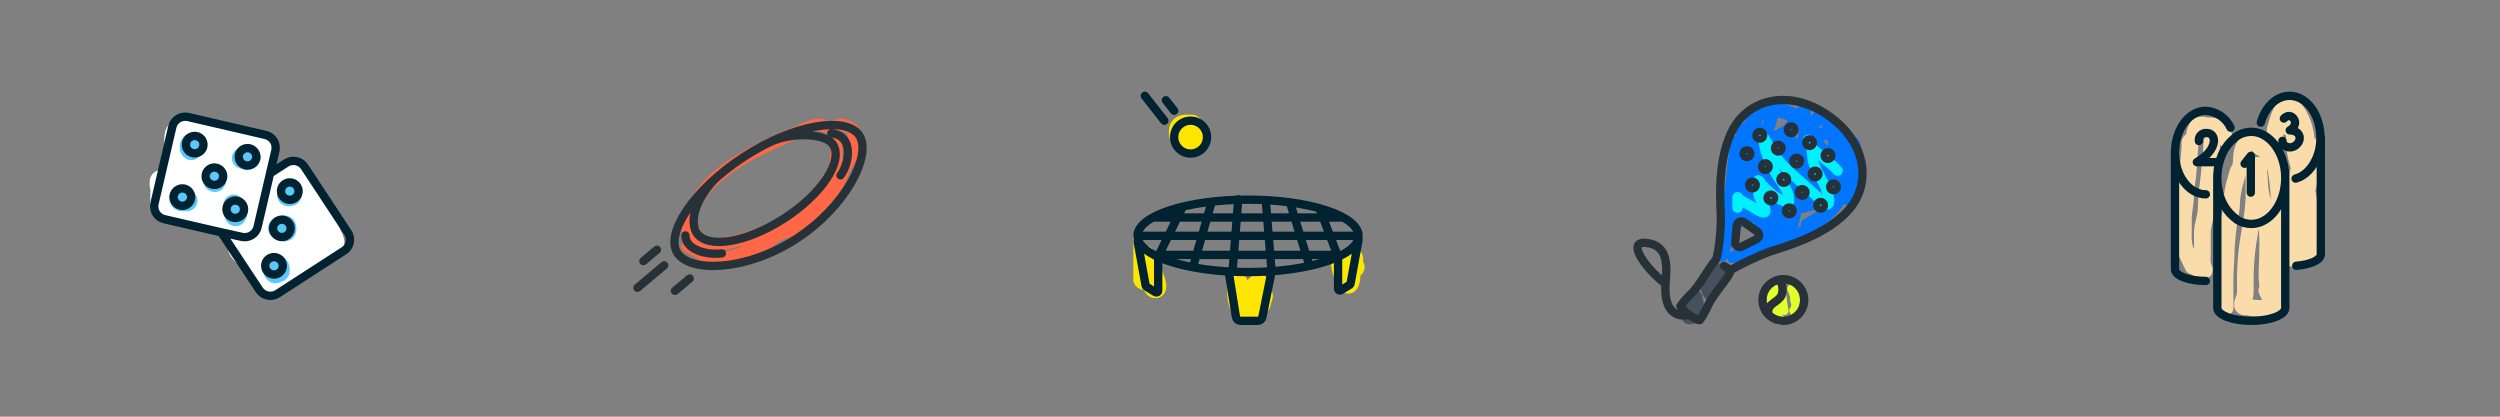 <svg width="1200" height="200" viewBox="0 0 1200 200" fill="none" xmlns="http://www.w3.org/2000/svg">
<rect x="0" y="0" width="1200" height="200" fill="#808080" stroke="none"/>
<path d="M77.133 99.232C77.133 97.326 77.133 95.421 77.133 93.515C77.133 92.251 77.133 92.989 77.133 93.823C77.133 95.701 77.71 97.007 78.53 98.648C79.404 100.395 78.595 97.734 78.595 98.81C78.595 100.023 80.921 101.809 80.349 100.564C79.614 98.963 79.404 97.049 78.887 95.367C78.249 93.288 77.046 91.064 76.857 88.886C76.811 88.353 76.74 87.627 76.857 87.099C77.186 85.616 79.87 87.728 80.219 88.122C82.059 90.196 81.818 86.435 81.876 85.361C81.953 83.921 81.862 79.621 82.12 81.04C82.312 82.099 82.226 83.775 82.981 84.614C83.725 85.441 84.095 84.345 84.134 83.688C84.249 81.725 83.622 80.082 83.289 78.198C82.93 76.16 83.173 75.98 84.442 77.824C85.498 79.357 86.609 81.982 88.682 81.982C90.05 81.982 87.038 77.989 86.197 77.662C85.356 77.335 87.683 83.226 87.334 81.219C87.091 79.822 85.97 78.608 85.466 77.288C84.88 75.757 84.245 74.175 83.923 72.561C83.587 70.882 83.858 68.905 83.858 67.201C83.858 64.467 84.194 62.19 87.366 62.101C89.697 62.035 92.559 59.994 94.675 61.581C96.485 62.938 97.744 65.17 99.353 66.779C100.341 67.766 100.983 68.777 101.692 69.93C104.114 73.866 97.323 77.275 94.675 78.636C94.449 78.753 93.241 79.367 93.636 78.636C95.207 75.73 99.234 73.636 101.806 71.766C104.3 69.952 108.015 67.855 108.417 64.44C108.461 64.062 108.983 64.082 109.294 64.148C110.5 64.402 110.553 67.383 110.415 68.257C110.033 70.678 107.592 71.664 105.493 72.204C104.968 72.339 103.165 72.391 104.113 73.244C105.462 74.458 107.181 74.861 108.807 75.534C111.006 76.444 110.596 73.408 110.204 72.042C109.862 70.853 106.014 63.923 104.178 66.779C103.644 67.608 100.747 65.297 100.295 64.44C99.646 63.205 102.015 63.798 102.358 63.904C105.681 64.927 108.854 66.196 112.25 67.006C114.869 67.631 119.085 66.337 121.119 68.371C121.88 69.132 123.254 68.826 124.27 68.826C124.786 68.826 125.957 68.595 126.414 68.891C126.969 69.25 126.486 72.132 126.365 72.643C125.762 75.192 124.345 77.088 123.49 79.497C122.772 81.522 123.172 83.609 122.451 85.653C122.227 86.288 121.71 86.685 121.509 87.31C121.205 88.254 121.183 89.322 121.005 90.299C120.876 91.011 120.025 89.016 119.771 88.642C117.757 85.681 115.76 82.686 113.68 79.773C113.188 79.086 110.555 79.218 110.48 78.88C109.695 75.346 114.693 76.324 116.181 74.316C116.562 73.801 114.147 70.277 114.865 72.432C115.938 75.65 115.32 78.554 115.434 81.755C115.476 82.927 116.153 83.986 116.457 85.101C116.965 86.963 116.813 88.791 116.896 90.689C116.966 92.315 120.21 93.285 121.151 94.554C121.8 95.429 122.339 97.5 121.379 98.323C119.39 100.027 118.616 99.624 118.293 102.351C118.038 104.503 117.593 106.931 117.042 109.027C116.767 110.071 116.501 110.055 115.954 109.108C114.898 107.281 114.849 105.222 114.849 103.163C114.849 95.902 112.131 88.571 108.839 82.177C108.154 80.846 107.897 79.511 107.54 78.084C107.174 76.621 107.212 81.093 107.264 82.6C107.499 89.434 110.464 95.883 110.464 102.806C110.464 102.878 110.324 105.121 110.009 105.031C109.632 104.923 109.236 103.922 109.083 103.667C108.007 101.873 106.844 100.132 105.851 98.29C104.005 94.868 101.847 92.022 99.548 88.902C98.334 87.254 96.534 85.115 96.153 83.022C95.936 81.825 97.662 83.497 97.778 83.655C100.028 86.739 101.504 90.191 102.862 93.742C103.797 96.188 104.338 99.357 106.013 101.441C106.8 102.42 107.938 102.782 108.563 103.894C109.201 105.027 108.989 101.233 108.969 100.922C108.686 96.384 106.28 93.219 103.317 89.974C100.174 86.533 97.043 82.591 96.04 77.922C95.996 77.717 95.555 73.537 96.284 73.861C97.011 74.184 97.039 76.21 97.161 76.866C97.662 79.576 97.256 82.521 97.372 85.263C97.5 88.314 97.827 91.371 97.827 94.424C97.827 96.738 97.532 99.012 95.455 100.402C92.787 102.187 89.381 99.36 87.659 97.446C86.539 96.201 86.281 95.055 85.612 93.677C85.301 93.038 84.848 91.928 84.02 91.809C83.286 91.704 84.761 95.205 84.913 95.431C86.573 97.889 88.869 98.423 91.524 99.297C92.443 99.6 93.727 100.382 94.74 100.044C95.584 99.763 95.638 98.94 96.592 98.94C99.08 98.94 102.681 102.589 103.966 104.56C104.328 105.114 104.464 106.213 105.038 106.542C105.483 106.796 102.542 106.249 102.147 106.054C98.309 104.166 94.877 101.533 91.102 99.525C87.68 97.704 84.09 96.158 80.707 94.278C80.503 94.165 79.168 93.097 79.245 93.271C79.967 94.896 83.861 95.24 85.255 95.431C86.489 95.601 90.47 96.508 91.232 95.107C92.152 93.414 91.375 91.612 91.037 89.876C90.689 88.084 90.927 86.831 92.564 85.848C92.789 85.713 94.245 85.12 94.367 85.669C94.625 86.832 92.997 88.37 92.531 89.259C91.189 91.822 89.984 94.491 88.974 97.202C88.637 98.106 88.584 99.415 88.178 100.272C87.27 102.19 86.194 98.799 86.034 98.501C85.413 97.347 84.589 96.374 84.166 95.107C83.534 93.211 83.72 90.611 83.923 88.642C84.078 87.139 84.612 85.233 85.677 84.094C86.839 82.851 87.891 81.808 88.357 80.098C88.918 78.041 88.595 75.351 88.536 73.211C88.499 71.881 86.693 69.773 88.26 68.696C90.747 66.985 91.804 69.062 92.272 71.165C92.446 71.948 92.443 72.206 91.719 72.367C89.13 72.942 88.442 76.987 88.308 79.091C88.014 83.72 88.243 88.423 88.243 93.06C88.243 94.407 88.782 97.75 87.805 98.924C86.555 100.423 88.242 102.132 89.575 102.838C92.225 104.243 95.65 104.436 98.476 105.535C100.006 106.13 101.677 105.593 103.154 106.249C104.168 106.7 105.302 107.129 106.37 107.419C108.781 108.073 109.742 109.198 111.471 111.057C113.392 113.124 113.972 114.398 113.972 117.002C113.972 120.592 117.158 122.683 119.527 124.815C121.096 126.227 122.276 128.672 123.198 130.516C124.198 132.516 123.924 133.722 125.959 134.739C126.731 135.125 128.317 135.27 128.818 136.071C129.707 137.494 133.567 135.062 134.422 134.609C136.866 133.315 139.139 131.755 141.617 130.516C142.937 129.856 143.961 128.695 145.288 128.031C147.436 126.957 149.696 126.46 151.818 125.156C154.874 123.278 157.181 121.615 159.355 118.821C160.896 116.84 160.373 115.604 159.29 113.282C158.396 111.367 157.638 109.163 156.593 107.354C155.397 105.282 155.181 103.022 153.881 100.987C152.353 98.595 151.076 96.019 149.479 93.677C147.152 90.264 144.998 86.789 142.787 83.314C141.908 81.934 140.686 82.751 139.701 83.737C137.963 85.474 135.88 86.728 134.146 88.415C133.135 89.397 131.928 89.592 130.767 90.331C128.633 91.69 127.5 93.211 126.544 95.561C125.627 97.817 125.076 100.323 123.62 102.318C122.067 104.448 120.658 106.222 119.56 108.669C118.685 110.618 117.451 112.042 116.019 113.559C114.949 114.692 115.74 114.954 116.603 115.914C118.358 117.864 118.758 120.599 120.469 122.622C122.32 124.81 124.007 127.108 125.813 129.33C126.933 130.709 130.2 129.68 131.79 130.078C135.555 131.019 137.926 129.013 141 126.878C143.151 125.384 145.359 124.105 147.562 122.72C148.954 121.845 150.303 120.826 150.941 119.26C151.903 116.897 151.813 114.435 152.5 112.032C152.74 111.193 152.437 110.586 151.802 110.034C150.158 108.604 148.782 106.851 147.237 105.307C143.648 101.717 140.587 98.262 137.995 93.888C137.557 93.15 136.866 90.354 135.9 90.461C135.18 90.541 134.279 92.218 133.853 92.735C132.784 94.035 132.015 95.657 130.897 96.877C128.49 99.503 125.399 101.239 122.792 103.585C121.138 105.074 120.989 107.463 120.989 109.53C120.989 112.688 122.337 114.065 124.79 115.768C126.935 117.257 128.303 119.412 130.637 120.64C131.631 121.164 131.97 122.033 133.122 122.476C135.546 123.408 138.392 120.669 140.058 119.276C141.184 118.335 142.532 117.808 143.437 116.612C144.093 115.745 143.794 114.288 143.794 113.266C143.794 110.331 142.086 108.483 139.636 106.996C137.3 105.58 135.43 102.559 132.456 102.448C131.134 102.399 130.145 101.643 129.614 103.342C129.307 104.323 129.179 105.205 128.591 106.087C128.365 106.426 127.657 107.111 127.778 107.549C128.909 111.618 132.686 111.077 135.023 113.997C135.452 114.534 136.771 115.605 137.427 115.605C139.323 115.605 141.295 115.107 143.144 114.728C144.412 114.468 146.252 114.689 147.14 113.559C148.77 111.485 150.875 110.336 153.605 111.577C154.675 112.063 156.366 112.095 156.366 113.266" stroke="white" stroke-width="10" stroke-linecap="round" stroke-linejoin="round"/>
<path d="M131.588 127.938C131.588 128.996 131.028 131.761 132.862 130.742C133.721 130.264 134.137 130.637 134.137 129.467C134.137 127.325 132.541 126.918 130.568 126.918" stroke="#5AC8FA" stroke-width="10" stroke-linecap="round" stroke-linejoin="round"/>
<path d="M134.137 109.585C135.892 110.861 137.862 112.002 137.167 108.876C136.875 107.562 134.118 109.421 133.627 109.585" stroke="#5AC8FA" stroke-width="10" stroke-linecap="round" stroke-linejoin="round"/>
<path d="M139.982 92C139.982 93.118 140.279 94.072 138.474 93.996C137.347 93.948 138.452 92.363 139.479 92.363" stroke="#5AC8FA" stroke-width="10" stroke-linecap="round" stroke-linejoin="round"/>
<path d="M116.294 75.937C117.591 76.412 118.899 77.127 119.976 76.05C120.583 75.443 119.998 75.427 119.353 75.427" stroke="#5AC8FA" stroke-width="10" stroke-linecap="round" stroke-linejoin="round"/>
<path d="M112.215 98.369C112.215 98.719 112.436 106.374 113.745 102.447" stroke="#5AC8FA" stroke-width="10" stroke-linecap="round" stroke-linejoin="round"/>
<path d="M102.529 83.585C102.529 83.995 102.124 86.928 102.812 87.125C103.574 87.343 103.549 86.662 103.549 86.133" stroke="#5AC8FA" stroke-width="10" stroke-linecap="round" stroke-linejoin="round"/>
<path d="M93.862 68.8C92.167 68.842 91.313 68.623 91.313 70.329C91.313 71.093 91.155 71.524 91.823 71.859" stroke="#5AC8FA" stroke-width="10" stroke-linecap="round" stroke-linejoin="round"/>
<path d="M89.784 96.329C87.713 96.329 86.215 97.054 86.215 94.8" stroke="#5AC8FA" stroke-width="10" stroke-linecap="round" stroke-linejoin="round"/>
<path d="M129.63 83.221L132.177 72.34C132.559 70.71 132.271 68.996 131.377 67.575C130.484 66.155 129.058 65.145 127.413 64.767L90.46 56.193C89.638 55.986 88.783 55.945 87.944 56.072C87.106 56.199 86.302 56.491 85.579 56.931C84.856 57.372 84.23 57.951 83.737 58.635C83.245 59.319 82.895 60.095 82.71 60.915L74.169 97.649C73.977 98.456 73.948 99.294 74.084 100.112C74.22 100.931 74.518 101.714 74.961 102.418C75.404 103.122 75.983 103.732 76.665 104.214C77.346 104.695 78.118 105.038 78.933 105.222L106.181 111.511M129.63 83.221L137.381 78.237C138.792 77.331 140.507 77.015 142.152 77.357C143.798 77.7 145.24 78.673 146.163 80.065L166.956 111.62C167.416 112.314 167.732 113.091 167.889 113.907C168.045 114.723 168.037 115.561 167.865 116.374C167.694 117.186 167.363 117.957 166.89 118.643C166.418 119.328 165.813 119.915 165.112 120.368L133.231 140.977C132.533 141.428 131.753 141.739 130.934 141.892C130.115 142.044 129.274 142.035 128.458 141.866C127.642 141.696 126.869 141.369 126.181 140.903C125.493 140.436 124.904 139.84 124.449 139.149L106.181 111.511M129.63 83.221L123.636 108.965C123.255 110.596 122.236 112.009 120.803 112.895C119.37 113.78 117.641 114.065 115.996 113.687L106.181 111.511M116.566 71.731C117.273 71.291 118.096 71.069 118.93 71.093C119.764 71.117 120.572 71.386 121.252 71.866C121.932 72.346 122.453 73.015 122.749 73.788C123.045 74.561 123.103 75.404 122.915 76.21C122.727 77.016 122.302 77.749 121.694 78.315C121.085 78.881 120.321 79.256 119.498 79.391C118.675 79.527 117.829 79.417 117.069 79.076C116.309 78.735 115.668 78.178 115.227 77.476C114.933 77.012 114.734 76.495 114.642 75.954C114.55 75.414 114.567 74.861 114.691 74.327C114.815 73.793 115.045 73.289 115.367 72.843C115.689 72.398 116.097 72.019 116.566 71.731ZM89.78 98.15C89.073 98.589 88.25 98.811 87.416 98.787C86.582 98.763 85.774 98.494 85.094 98.014C84.414 97.534 83.893 96.865 83.597 96.092C83.302 95.319 83.244 94.476 83.432 93.67C83.62 92.864 84.044 92.131 84.653 91.565C85.261 90.999 86.025 90.624 86.848 90.489C87.672 90.353 88.517 90.463 89.277 90.804C90.037 91.145 90.679 91.702 91.119 92.404C91.413 92.868 91.612 93.385 91.704 93.926C91.796 94.466 91.78 95.019 91.655 95.553C91.531 96.087 91.301 96.591 90.979 97.037C90.657 97.483 90.25 97.861 89.78 98.15ZM95.642 72.993C94.93 73.423 94.106 73.634 93.273 73.599C92.44 73.565 91.636 73.286 90.963 72.799C90.29 72.311 89.777 71.637 89.491 70.862C89.204 70.086 89.156 69.243 89.352 68.44C89.549 67.637 89.981 66.91 90.594 66.35C91.207 65.791 91.974 65.424 92.798 65.296C93.621 65.169 94.465 65.286 95.221 65.633C95.978 65.981 96.613 66.542 97.047 67.248C97.339 67.716 97.534 68.236 97.621 68.779C97.708 69.322 97.686 69.877 97.555 70.411C97.424 70.945 97.188 71.449 96.859 71.892C96.531 72.335 96.117 72.709 95.642 72.993ZM99.594 87.16C99.229 86.697 98.966 86.162 98.824 85.591C98.681 85.02 98.662 84.426 98.767 83.848C98.872 83.269 99.099 82.719 99.433 82.233C99.767 81.747 100.201 81.337 100.707 81.029C101.212 80.72 101.777 80.521 102.365 80.445C102.953 80.368 103.551 80.415 104.12 80.583C104.688 80.751 105.215 81.036 105.664 81.419C106.114 81.802 106.477 82.275 106.73 82.807C107.172 83.737 107.252 84.795 106.956 85.78C106.66 86.765 106.008 87.607 105.125 88.145C104.242 88.684 103.19 88.881 102.17 88.699C101.15 88.517 100.233 87.969 99.594 87.16ZM134.966 90.881C135.136 90.071 135.545 89.33 136.141 88.751C136.737 88.172 137.493 87.781 138.313 87.628C139.133 87.475 139.98 87.567 140.748 87.891C141.515 88.216 142.168 88.759 142.624 89.452C143.08 90.145 143.318 90.956 143.308 91.783C143.298 92.61 143.041 93.416 142.569 94.098C142.097 94.78 141.431 95.308 140.656 95.615C139.881 95.921 139.032 95.993 138.215 95.821C137.674 95.71 137.16 95.493 136.703 95.184C136.246 94.876 135.856 94.48 135.554 94.021C135.252 93.562 135.044 93.048 134.943 92.509C134.842 91.97 134.85 91.417 134.966 90.881ZM131.167 108.748C131.34 107.937 131.752 107.195 132.35 106.617C132.949 106.039 133.708 105.65 134.53 105.5C135.352 105.351 136.2 105.446 136.968 105.776C137.735 106.105 138.386 106.653 138.838 107.35C139.29 108.046 139.523 108.861 139.507 109.689C139.491 110.517 139.227 111.322 138.749 112.002C138.27 112.681 137.599 113.204 136.819 113.504C136.04 113.804 135.189 113.868 134.373 113.687C133.29 113.448 132.347 112.795 131.747 111.87C131.147 110.945 130.938 109.823 131.167 108.748ZM127.391 126.745C127.561 125.935 127.97 125.194 128.566 124.614C129.162 124.035 129.918 123.645 130.738 123.492C131.558 123.339 132.405 123.43 133.173 123.755C133.94 124.08 134.593 124.623 135.049 125.316C135.505 126.009 135.743 126.82 135.733 127.647C135.723 128.474 135.466 129.28 134.994 129.962C134.522 130.644 133.856 131.171 133.081 131.478C132.306 131.785 131.457 131.857 130.64 131.685C129.553 131.449 128.602 130.799 127.994 129.875C127.386 128.95 127.169 127.826 127.391 126.745ZM110.704 96.887C109.995 97.324 109.433 97.959 109.089 98.713C108.745 99.466 108.634 100.304 108.771 101.12C108.908 101.936 109.286 102.694 109.857 103.296C110.429 103.899 111.168 104.321 111.981 104.507C112.794 104.693 113.644 104.636 114.425 104.343C115.205 104.049 115.88 103.533 116.364 102.859C116.848 102.185 117.119 101.384 117.144 100.558C117.168 99.731 116.944 98.915 116.501 98.215C116.209 97.749 115.828 97.345 115.378 97.026C114.928 96.707 114.42 96.479 113.881 96.356C113.342 96.233 112.784 96.216 112.239 96.307C111.694 96.398 111.172 96.596 110.704 96.887Z" stroke="#002231" stroke-width="4" stroke-miterlimit="10"/>
<path d="M330.002 118.188C332.474 119.339 334.653 120.691 336.981 122.12C340.193 124.092 342.128 124.111 345.935 123.926C353.486 123.558 359.446 120.057 366.205 117.402C369.748 116.01 372.288 112.849 375.854 111.781C379.455 110.704 383.328 110.772 385.753 107.296C387.613 104.63 390.749 102.643 393.038 100.365C394.107 99.302 395.472 98.379 396.764 97.627C398.377 96.689 398.807 94.128 399.767 92.618C402.191 88.811 403.624 84.804 405.496 80.707C406.479 78.553 407.722 76.844 408.777 74.911C409.673 73.269 411.142 62.393 408.499 61.602C406.696 61.062 405.989 60 403.772 60C401.746 60 400.155 61.048 398.266 61.048C396.134 61.048 395.17 60 393.038 60C389.566 60 386.922 61.747 383.862 63.029C364.897 70.974 330.735 84.798 330.002 111.665C329.918 114.744 333.173 108.617 333.589 111.665C333.774 113.024 333.276 116.145 334.701 117.024C337.899 118.994 342.017 118.367 345.462 117.431C350.487 116.067 355.576 115.591 360.505 113.733C365.297 111.926 370.297 111.126 374.77 108.49C378.579 106.246 381.983 103.558 385.698 101.18C391.601 97.402 395.56 90.369 398.878 84.114C400.229 81.567 401.269 79.743 401.269 76.659C401.269 75.183 402.032 69.049 400.768 68.388" stroke="#FF6746" stroke-width="6" stroke-linecap="round" stroke-linejoin="round"/>
<path d="M346.51 121.609C339.21 122.565 329 119.883 329 113M399 64C410 65.054 407.752 78.417 403.438 84.178M308.822 125.34L315.329 119.883M306 138.121L318.804 127.369M331.071 133.666L323.981 139.613M343.049 86C331.071 98.99 332.148 108.272 334.359 111.721C339.443 119.65 358.241 116.572 376.338 104.887C394.436 93.203 404.954 77.321 399.823 69.392C396.387 64.073 381.039 63.261 370 67.997M412.463 65.054C418.55 74.383 406.167 99.104 382.145 114.682C358.124 130.261 331.257 130.868 325.17 121.469C319.083 112.07 333.123 90.848 357.214 75.199C381.306 59.55 406.377 55.655 412.463 65.054Z" stroke="#263238" stroke-width="4" stroke-miterlimit="10" stroke-linecap="round"/>
<g clip-path="url(#clip0_976_8309)">
<path d="M543.383 117.803C544.13 123.429 547.275 128.165 548.804 133.518C549.744 136.807 549.422 126.697 549.422 123.277C549.422 121.181 549.991 127.447 550.587 129.457C551.259 131.716 552.045 134.035 553.059 136.167C553.259 136.587 554.79 139.526 554.79 137.438C554.79 134.611 552.929 131.744 551.982 129.139C551.351 127.403 550.822 125.629 550.376 123.842" stroke="#FFE600" stroke-width="10" stroke-linecap="round" stroke-linejoin="round"/>
<path d="M594.017 136C594.017 139.916 593.726 143.688 595.558 147.497C596.212 148.858 597.037 151.149 599.305 151.976C600.469 152.4 600.984 147.105 601.017 146.789C601.334 143.721 600.77 140.326 602.9 137.428C603.186 137.037 604.313 135.78 604.288 136.959C604.228 139.796 602.92 142.696 603.946 145.524C604.352 146.645 604.828 146.38 605.049 145.394C605.296 144.288 605.619 143.173 606 142.081" stroke="#FFE600" stroke-width="10" stroke-linecap="round" stroke-linejoin="round"/>
<path d="M644 126.869C644 129.879 645.761 132.629 646.667 135.575C646.876 136.255 647.258 136.046 647.481 135.459C648.141 133.727 647.975 131.94 648 130.192C648.028 128.249 649.333 122.449 649.333 124.393C649.333 124.934 648.487 128.214 650 128.214" stroke="#FFE600" stroke-width="10" stroke-linecap="round" stroke-linejoin="round"/>
<path d="M572.112 60.095C570.373 60.095 567.541 59.498 566.462 61.296C565.876 62.273 565.912 64.04 566.215 65.11C566.799 67.171 572.214 68.967 572.889 66.558C573.199 65.449 572.677 58.085 570.7 61.225C570.277 61.897 569.287 63.59 569.287 64.368C569.287 64.984 570.133 64.126 570.205 63.909" stroke="#FFE600" stroke-width="10" stroke-linecap="round" stroke-linejoin="round"/>
<path d="M652.093 113.212C652.093 122.81 628.343 130.591 599.046 130.591C569.75 130.591 546 122.81 546 113.212M652.093 113.212C652.093 103.613 628.343 95.832 599.046 95.832C569.75 95.832 546 103.613 546 113.212M652.093 113.212H546M572.601 128.263L581.512 97.207M555.842 123.276L567.724 99.18M591.687 129.549L594.347 95.633M553.293 104.411H643.536M610.352 130.17L607.647 97.207M642.251 123.276L633.317 99.933M628.551 127.642L619.197 97.207M546.089 116.027L549.901 137.019C549.921 137.142 549.967 137.259 550.036 137.362C550.104 137.465 550.195 137.553 550.3 137.618L554.579 140.256C554.71 140.345 554.863 140.397 555.022 140.405C555.18 140.414 555.338 140.378 555.478 140.302C555.618 140.227 555.734 140.114 555.814 139.977C555.894 139.84 555.934 139.683 555.931 139.524V123.276M555.842 122.367H642.251M652.093 115.096L648.28 136.11C648.264 136.231 648.219 136.346 648.15 136.446C648.08 136.546 647.988 136.629 647.881 136.687L643.625 139.347C643.491 139.43 643.337 139.475 643.179 139.479C643.022 139.482 642.866 139.444 642.728 139.367C642.59 139.29 642.475 139.178 642.395 139.042C642.315 138.906 642.273 138.751 642.273 138.593V122.278M589.736 130.17L593.239 152.137C593.324 152.662 593.594 153.139 594.001 153.48C594.408 153.822 594.924 154.006 595.455 154H603.724C604.242 154.01 604.748 153.838 605.153 153.514C605.558 153.19 605.837 152.734 605.941 152.226L610.374 130.17M549.513 46L558.89 57.926M559.622 48.106L563.59 53.138M579.373 65.818C579.373 70.176 575.84 73.709 571.481 73.709C567.123 73.709 563.59 70.176 563.59 65.818C563.59 61.459 567.123 57.926 571.481 57.926C575.84 57.926 579.373 61.459 579.373 65.818Z" stroke="#002231" stroke-width="4" stroke-linecap="round" stroke-linejoin="round"/>
</g>
<g clip-path="url(#clip1_976_8309)">
<path d="M878.504 86.398C878.318 86.665 876.861 89.863 876.769 87.903C876.728 87.042 878.465 85.591 876.255 83.913C873.738 82.001 881.602 82.78 881.142 83.027C878.624 84.377 877.461 86.478 874.952 87.823C873.012 88.864 878.406 85.481 879.285 83.859L879.299 83.832C879.747 83.006 880.991 80.711 878.603 82.174M878.995 80.2C878.984 80.172 878.972 80.141 878.958 80.108M878.958 80.108C878.575 79.198 877.111 76.719 877.935 77.693C878.671 78.565 868.802 61.499 878.958 80.108ZM878.958 80.108C878.971 80.23 878.979 80.345 878.985 80.452M879.348 89.735C880.457 88.536 883.077 87.813 883.328 86.165C883.396 85.718 879.515 86.188 879.403 86.219C874.595 87.558 871.108 89.676 868.119 92.076M868.119 92.076C865.98 93.793 864.096 95.655 862.166 97.479M868.119 92.076C867.868 92.44 867.617 92.804 867.366 93.167C865.866 95.34 864.044 97.329 861.989 99.191M868.119 92.076C871.183 87.635 874.314 83.186 878.774 79.502C879.627 78.798 880.701 76.673 883.505 77.129C884.81 77.342 884.688 77.855 884.849 78.5C885.935 82.876 885.218 86.588 884.664 90.206C883.229 99.576 874.368 105.35 865.935 110.996C864.554 111.92 862.991 112.738 861.446 113.567C861.048 113.781 860.79 114.043 859.701 113.765C859.514 113.717 832.472 124.026 832.281 123.879C830.844 122.78 859.984 108.722 860.125 108.206C860.845 105.581 861.474 102.889 861.871 100.084M862.166 97.479C862.137 97.507 862.108 97.534 862.079 97.561C860.69 98.872 859.2 100.11 857.622 101.294M862.166 97.479C862.117 98.055 862.058 98.625 861.989 99.191M862.166 97.479C862.359 95.178 862.377 92.796 862.148 90.306M857.622 101.294C854.967 103.287 852.067 105.126 848.994 106.899M857.622 101.294C858.204 101.106 858.795 100.926 859.401 100.761C859.782 100.657 860.163 100.554 860.543 100.449M857.622 101.294C855.484 101.987 853.46 102.797 851.153 103.406M848.994 106.899C848.325 107.284 847.648 107.667 846.964 108.047C845.891 108.643 845.074 109.364 844.38 110.171C843.335 111.386 844.848 110.744 847.103 109.483M848.994 106.899C849.767 105.763 850.488 104.599 851.153 103.406M848.994 106.899C848.395 107.777 847.764 108.638 847.103 109.483M847.103 109.483C849.782 107.984 853.507 105.61 855.23 104.433C857.101 103.156 858.885 101.837 860.543 100.449M847.103 109.483C847.026 109.582 846.948 109.68 846.869 109.779M860.543 100.449C861.036 100.036 861.519 99.617 861.989 99.191M860.543 100.449C860.985 100.328 861.428 100.206 861.871 100.084M861.989 99.191C861.952 99.49 861.913 99.788 861.871 100.084M861.871 100.084C867.417 98.558 873.01 97.021 879.552 96.146C883.607 95.604 880.529 98.277 880.212 98.663C877.15 102.388 872.115 105.083 867.361 107.852M862.148 90.306C862.127 90.079 862.104 89.852 862.079 89.623M862.148 90.306L854.981 94.15M862.148 90.306L868.557 86.869M862.079 89.623C861.993 88.84 861.882 88.047 861.745 87.242M862.079 89.623C860.358 90.492 858.683 91.389 857.029 92.301M862.079 89.623C862.298 89.512 862.517 89.402 862.738 89.293C864.538 88.398 866.732 87.745 868.557 86.869M861.745 87.242C861.622 86.522 861.477 85.794 861.309 85.055C860.957 83.504 860.842 81.691 859.057 79.579C858.134 78.487 856.878 79.899 856.743 80.574C855.921 84.689 856.066 89.248 855.176 93.332M861.745 87.242C860.373 89.04 858.845 90.747 857.029 92.301M861.745 87.242C862.374 86.418 862.97 85.574 863.547 84.717C863.862 84.249 869.528 73.647 869.098 73.455C867.66 72.812 863.17 76.47 862.797 76.67C861.847 77.18 861.122 77.908 859.836 78.217C858.677 78.496 860.483 76.707 861.096 76.106C864.892 72.386 865.919 67.492 866.531 62.178M855.176 93.332C855.139 93.501 855.1 93.671 855.059 93.839M855.176 93.332C852.314 94.936 849.49 96.565 846.573 98.14M855.176 93.332C855.791 92.987 856.409 92.643 857.029 92.301M855.059 93.839C855.034 93.943 855.008 94.047 854.981 94.15M855.059 93.839C854.59 94.173 854.102 94.497 853.595 94.812C852.676 95.381 849.718 96.973 850.705 96.443L854.981 94.15M855.059 93.839C855.753 93.346 856.408 92.832 857.029 92.301M854.981 94.15C854.914 94.41 854.842 94.667 854.765 94.922C853.86 97.898 852.647 100.725 851.153 103.406M851.153 103.406C849.621 103.811 847.965 104.127 846.067 104.262C843.599 104.439 845.842 101.008 846.193 99.602C846.315 99.112 846.442 98.625 846.573 98.14M854.378 80.366C855.23 76.54 856.285 72.83 857.968 69.418C858.505 68.329 859.394 67.347 859.025 65.816C858.761 64.72 857.333 65.047 856.069 65.584M856.069 65.584C855.024 66.027 854.09 66.613 854.019 66.655C848.67 69.827 844.724 73.671 841.665 78.026M856.069 65.584C856.48 65.716 856.798 65.915 856.91 66.212C857.312 67.274 856.749 67.951 856.522 68.717C855.543 72.016 854.545 75.305 853.39 78.517C851.049 85.028 848.402 91.375 846.573 98.14M856.069 65.584C855.236 65.314 854.022 65.318 853.367 65.334M841.665 78.026C840.214 80.092 838.962 82.273 837.855 84.552C836.425 87.498 834.799 90.343 833.193 93.198M841.665 78.026C841.254 80.904 840.717 83.722 840.063 86.485C838.726 92.14 837.801 98.31 831.541 101.39M841.665 78.026C842.152 74.618 842.462 71.126 842.577 67.543M833.193 93.198C831.921 95.459 830.661 97.726 829.521 100.054C829.463 100.172 829.387 100.292 829.307 100.415M833.193 93.198C831.767 93.718 830.442 94.763 830.281 94.848C826.876 96.641 836.817 94.904 833.457 96.723M833.193 93.198C834.022 92.895 834.885 92.771 835.573 93.117C836.127 93.396 832.476 97.239 829.307 100.415M829.307 100.415C828.992 100.897 828.61 101.432 829 102.138C829.506 103.055 830.847 101.732 831.541 101.39M829.307 100.415C827.255 102.471 838.856 61.041 838.479 61.39C850.06 53.647 835.508 62.574 836.253 63.609C836.46 63.897 836.966 63.61 837.254 63.564C839.314 63.233 830.456 99.325 832.192 98.785M831.541 101.39C828.597 101.974 839.943 64.876 836.796 65.327C836.186 65.415 862.524 101.629 843.016 100C863.429 104.3 831.817 101.319 832.192 98.785M831.541 101.39C834.085 100.886 839.831 106.145 839.433 103.966C835.573 93.117 831.012 98.686 840.445 104.284C842.361 96.552 845.81 108.608 845.93 110.116M842.577 67.543C842.632 65.849 842.643 64.135 842.609 62.399C842.572 60.505 842.28 58.473 842.358 56.62M842.577 67.543C843.837 67.354 844.95 67.051 846.043 66.728M842.358 56.62L842.358 56.617M842.358 56.62C842.401 56.596 842.444 56.572 842.487 56.547M842.358 56.62C842.192 56.714 842.026 56.806 841.857 56.897L840.81 57.458C841.329 57.18 841.842 56.898 842.358 56.617M842.358 56.617C842.359 56.6 842.359 56.583 842.36 56.566M842.358 56.617C842.401 56.594 842.444 56.57 842.487 56.547M842.36 56.566C842.405 55.588 842.556 54.661 842.905 53.833C843.277 52.949 845.92 50.838 843.131 52.563M842.36 56.566C842.442 56.544 842.522 56.515 842.601 56.482M842.36 56.566C841.923 56.682 841.451 56.582 840.98 55.727M831.012 98.686C850.728 96.216 872.72 55.462 873.267 55.168C873.451 55.069 905.534 79.026 832.192 98.785M832.192 98.785C868.596 55.012 833.329 97.559 833.457 96.723M832.192 98.785C871.042 94.097 834.339 68.206 834.416 67.745M832.192 98.785C838.616 96.788 841.429 100.917 846.573 98.14M833.457 96.723C833.485 96.543 847.912 87.025 833.5 96.162M833.457 96.723C833.116 96.908 834.759 67.56 834.416 67.745M886.481 95.356C900.863 76.107 834.599 66.65 834.416 67.745M834.416 67.745C831.988 69.052 829.055 121.358 826.525 122.605C823.627 124.033 850.125 78.713 844.017 78.129M853.367 65.334C853.221 65.338 853.102 65.342 853.022 65.344C850.173 65.419 848.145 66.109 846.043 66.728M853.367 65.334C855.019 64.395 856.659 63.449 858.345 62.53C859.07 62.135 863.673 54.449 865.923 53.566M853.367 65.334C852.16 66.021 850.947 66.704 849.705 67.37C848.803 67.853 846.08 69.201 845.998 68.21C845.955 67.692 845.975 67.2 846.043 66.728M846.043 66.728C846.46 63.845 848.687 61.708 849.552 59.085C850.111 57.389 850.191 55.458 850.753 53.766C850.778 53.692 850.789 53.627 850.789 53.569M868.557 86.869C868.683 86.808 869.034 86.613 868.915 86.677L868.557 86.869ZM866.531 62.178C866.544 62.069 866.556 61.961 866.568 61.852C866.664 60.997 867.797 60.54 866.724 59.226C866.536 58.996 865.884 58.999 865.682 59.047C865.322 59.131 866.383 53.385 865.923 53.566M866.531 62.178C865.896 61.295 866.734 54.498 865.923 53.566M866.531 62.178C867.035 62.878 867.531 63.563 868.096 64.231C870.2 66.722 873.129 69.491 874.637 71.796C874.737 71.949 876.334 74.767 876.786 74.909C878.102 75.323 879.375 73.684 879.767 73.475L885.829 70.223M865.923 53.566C865.109 52.63 862.645 57.558 861.347 56.573C857.589 53.722 853.796 53.253 850.789 53.569M850.789 53.569C850.787 53.209 850.329 53.153 849.822 53.215M850.789 53.569C848.537 53.806 846.726 54.484 845.699 54.932M849.822 53.215C849.652 53.236 849.476 53.269 849.31 53.309C846.487 53.989 844.632 55.312 842.601 56.482M849.822 53.215C851.352 52.596 853.322 52.032 856.899 53.176C860.628 54.369 867.467 57.673 868.919 59.935C869.664 61.095 868.797 63.897 872.869 64.214C875.276 64.402 877.374 64.344 879.838 64.578C881.99 64.781 882.452 65.485 883.019 66.563C883.534 67.542 884.352 68.868 885.829 70.223M849.822 53.215C849.329 53.414 848.882 53.619 848.442 53.775C847.46 54.122 846.563 54.517 845.699 54.932M842.601 56.482C842.563 56.504 842.525 56.525 842.487 56.547M842.601 56.482C842.611 56.477 842.622 56.473 842.633 56.468M842.487 56.547C842.536 56.521 842.584 56.494 842.633 56.468M842.633 56.468C843.397 56.054 844.172 55.646 844.984 55.261L845.024 55.241C845.181 55.167 845.409 55.058 845.699 54.932M842.633 56.468C842.699 56.439 842.764 56.408 842.827 56.376C843.789 55.896 844.722 55.401 845.699 54.932M885.829 70.223L887.084 69.55C888.396 68.846 890.03 67.55 890.171 70.437C890.202 71.062 889.95 71.968 889.736 72.855M885.829 70.223C886.318 70.672 886.88 71.124 887.527 71.568C888.239 72.056 888.981 72.483 889.736 72.855M889.736 72.855C889.36 74.415 873.766 78.715 875.361 78.532C877.035 78.34 878.282 77.843 879.748 77.508M889.736 72.855C876.187 76.535 878.044 77.117 879.748 77.508M879.748 77.508C879.897 77.474 880.049 77.442 880.203 77.411C881.337 77.19 883.117 76.132 885.377 76.769C886.364 77.048 887.829 77.883 889.194 78.598M879.748 77.508C881.794 77.978 883.62 78.174 884.841 78.287C884.913 78.294 887.122 78.393 889.194 78.598M889.194 78.598C890.593 79.332 891.557 86.215 892.125 85.974C893.326 85.463 891.51 78.828 889.194 78.598Z" stroke="#0075FF" stroke-width="6" stroke-linecap="round" stroke-linejoin="round"/>
<path d="M810.829 146.872C810.829 148.245 810.829 149.617 810.829 150.989C810.829 151.632 811.209 152.121 811.223 151.165C811.252 149.249 811.223 147.332 811.223 145.416C811.223 144.119 811.363 143.913 811.617 145.383C811.939 147.24 812.233 149.104 812.69 150.935C812.988 152.125 813.11 150.589 813.15 150.135C813.314 148.293 813.194 146.4 813.194 144.551C813.194 142.184 813.182 144.685 813.205 145.559C813.209 145.692 813.425 148.222 813.676 147.913C814.401 147.017 813.201 144.062 813.194 143M821 140C821 140 819.698 136.427 819.698 134.73C819.698 133.754 819.859 136.684 820.092 137.631C820.665 139.958 821.779 135.796 821.855 135.036C821.908 134.507 821.718 133.202 822.063 134.456C822.136 134.722 822.927 137.218 823.344 136.383C823.9 135.27 823.734 133.42 823.596 132.222C823.575 132.043 823.246 130.706 823.246 131.511C823.246 132.341 823.484 131.649 823.596 131.259C823.77 130.651 823.713 129.794 824.516 130.854C825.006 131.501 826.307 133.548 825.764 132.945C824.652 131.709 825.52 130.629 826.793 130.12" stroke="#484F5D" stroke-width="8" stroke-linecap="round" stroke-linejoin="round"/>
<path d="M850.023 142.866C850.023 143.549 850.023 144.232 850.023 144.916C850.023 145.45 850.023 143.846 850.023 143.312C850.023 142.758 850.023 139.005 850.023 141.284C850.023 141.502 849.905 143.559 850.205 143.423C850.748 143.177 850.98 142.029 851.075 141.462C851.571 138.514 851.247 143.701 851.52 141.173C851.585 140.569 851.609 139.003 852.066 138.499C852.097 138.466 852.462 139.139 852.532 139.257C853.416 140.762 853.804 136.852 853.341 140.705C853.184 142.011 853.37 143.32 853.159 144.626C853.091 145.044 852.936 145.354 852.936 145.762C852.936 147.403 852.786 149.124 852.977 150.753C853.17 152.404 853.298 149.284 853.301 148.993C853.31 147.797 853.301 144.21 853.301 145.406C853.301 147.893 853.257 150.343 853.746 152.791C853.995 154.038 854.242 154.675 854.484 152.925M855.445 142.309C855.538 142.031 855.574 142.885 855.607 143.178C855.839 145.193 856.04 147.213 856.467 149.193M860.848 149.037C861.192 150.445 861.494 148.488 861.586 147.934C861.998 145.464 861.948 142.809 861.849 140.304C861.835 139.953 861.837 139.263 861.637 138.945C861.618 138.915 861.413 140.477 861.404 140.594C861.358 141.213 860.883 144.791 861.768 145.116C862.105 145.24 861.981 143.776 861.961 143.668C861.774 142.703 861.189 141.86 860.787 140.995C860.435 140.237 859.856 137.804 859.856 138.655" stroke="#E1FF2B" stroke-width="4" stroke-linecap="round" stroke-linejoin="round"/>
<path d="M834.03 99.66C834.03 98.037 833.962 96.408 834.03 94.785C834.052 94.275 834.727 95.452 834.89 95.591C836.443 96.915 839.152 98.017 841.066 99.217C842.32 100.004 847.517 103.736 847.398 101.03C847.305 98.931 845.44 96.902 844.584 94.865C843.834 93.084 843.88 91.316 843.88 89.506C843.88 88.66 843.88 87.814 843.88 86.968C843.88 85.572 845.27 88.229 845.717 88.66C848.67 91.506 851.883 95.304 857.599 96.941C859.304 97.429 858.654 95.728 858.654 95.268C858.654 90.804 853.721 86.225 851.619 81.931C849.337 77.269 846.792 72.461 846.694 67.626C846.649 65.399 846.406 65.543 847.554 67.546C849.897 71.634 852.334 75.719 855.997 79.554C861.129 84.928 867.814 89.863 872.999 95.208C873.256 95.473 876.307 98.41 877.259 98.129C878.844 97.662 877.424 93.236 877.22 92.549C875.834 87.864 872.323 83.34 870.654 78.647C869.439 75.231 870.157 71.704 868.856 68.352C868.839 68.308 868.083 66.469 867.84 67.284C867.552 68.246 868.395 69.355 869.012 70.225C870.828 72.789 880.287 79.346 882 81.931" stroke="#00F0FF" stroke-width="5" stroke-linecap="round" stroke-linejoin="round"/>
<path d="M854.468 134.533C855.074 135.616 855.448 136.813 855.565 138.049C855.682 139.284 855.54 140.531 855.149 141.708C853.591 145.152 848.471 145.506 848.444 150.351M863.071 151.071C859.166 154.976 852.834 154.976 848.929 151.071C845.024 147.166 845.024 140.834 848.929 136.929C852.834 133.024 859.166 133.024 863.071 136.929C866.976 140.834 866.976 147.166 863.071 151.071Z" stroke="#263238" stroke-width="4" stroke-linecap="round" stroke-linejoin="round"/>
<path d="M810.757 151.116C809.08 150.054 807.648 148.647 806.557 146.989C808.137 144.755 809.945 142.691 811.95 140.829C814.943 138.023 820.173 129.087 821.597 127.317C823.021 125.547 822.662 125.796 823.573 124.721C824.484 123.646 826.022 113.469 826.032 104.647C826.047 99.808 823.38 75.275 832.911 60.233C841.316 47.063 859.895 43.074 877.686 55.531C895.476 67.988 898.083 86.812 888.582 99.214C877.742 113.34 853.741 119.2 849.199 120.869C843.159 123.227 837.28 125.977 831.6 129.103C831.222 129.313 830.926 129.644 830.758 130.042C830.36 130.979 829.893 131.885 829.36 132.753C828.166 134.684 821.575 142.667 819.944 146.427C818.859 148.937 817.533 151.336 815.983 153.589C815.512 154.261 810.722 151.091 810.722 151.091L810.757 151.116ZM810.757 151.116C810.757 151.116 798.224 154.938 799.474 136.178M799.474 136.178C799.966 128.775 801.397 117.811 790.35 116.612C779.304 115.413 791.887 130.866 799.474 136.178ZM830.995 129.628C829.728 129.123 828.634 128.502 827.553 127.655M833.665 108.2L832.889 116.196C832.848 116.579 832.911 116.966 833.071 117.317C833.231 117.668 833.482 117.97 833.798 118.191C834.114 118.413 834.483 118.545 834.867 118.575C835.252 118.605 835.637 118.532 835.984 118.363L843.138 114.807C843.473 114.641 843.759 114.392 843.969 114.083C844.178 113.773 844.304 113.415 844.333 113.043C844.363 112.671 844.296 112.297 844.138 111.959C843.98 111.62 843.737 111.329 843.432 111.112L837.066 106.654C836.757 106.443 836.397 106.316 836.024 106.286C835.651 106.255 835.276 106.322 834.936 106.481C834.596 106.639 834.304 106.883 834.087 107.189C833.87 107.495 833.737 107.852 833.7 108.225L833.665 108.2ZM876.108 73.744C875.595 74.477 875.773 75.486 876.505 75.999C877.238 76.512 878.247 76.334 878.76 75.602C879.273 74.869 879.095 73.859 878.363 73.347C877.63 72.834 876.62 73.012 876.108 73.744ZM867.265 67.553C866.752 68.285 866.93 69.295 867.663 69.808C868.395 70.321 869.405 70.143 869.918 69.41C870.431 68.678 870.253 67.668 869.52 67.155C868.788 66.642 867.778 66.82 867.265 67.553ZM858.423 61.361C857.91 62.094 858.088 63.103 858.821 63.616C859.553 64.129 860.563 63.951 861.076 63.219C861.589 62.486 861.411 61.477 860.678 60.964C859.946 60.451 858.936 60.629 858.423 61.361ZM878.758 88.778C878.245 89.51 878.424 90.52 879.156 91.033C879.889 91.546 880.898 91.368 881.411 90.635C881.924 89.903 881.746 88.893 881.013 88.38C880.281 87.867 879.271 88.045 878.758 88.778ZM869.916 82.586C869.403 83.319 869.581 84.329 870.314 84.841C871.046 85.354 872.056 85.176 872.569 84.444C873.082 83.711 872.904 82.702 872.171 82.189C871.439 81.676 870.429 81.854 869.916 82.586ZM861.074 76.395C860.561 77.127 860.739 78.137 861.472 78.65C862.204 79.163 863.214 78.985 863.727 78.252C864.24 77.52 864.062 76.51 863.329 75.997C862.596 75.484 861.587 75.662 861.074 76.395ZM852.232 70.204C851.719 70.936 851.897 71.946 852.629 72.459C853.362 72.972 854.371 72.794 854.884 72.061C855.397 71.329 855.219 70.319 854.487 69.806C853.754 69.293 852.745 69.471 852.232 70.204ZM843.39 64.012C842.877 64.745 843.055 65.754 843.787 66.267C844.52 66.78 845.529 66.602 846.042 65.87C846.555 65.137 846.377 64.127 845.645 63.615C844.912 63.102 843.902 63.28 843.39 64.012ZM872.567 97.62C872.054 98.353 872.232 99.362 872.965 99.875C873.697 100.388 874.707 100.21 875.22 99.477C875.733 98.745 875.555 97.735 874.822 97.222C874.09 96.71 873.08 96.888 872.567 97.62ZM863.725 91.429C863.212 92.161 863.39 93.171 864.122 93.684C864.855 94.197 865.865 94.019 866.377 93.286C866.89 92.553 866.712 91.544 865.98 91.031C865.247 90.518 864.238 90.696 863.725 91.429ZM854.883 85.237C854.37 85.97 854.548 86.979 855.28 87.492C856.013 88.005 857.022 87.827 857.535 87.095C858.048 86.362 857.87 85.353 857.138 84.84C856.405 84.327 855.395 84.505 854.883 85.237ZM846.04 79.046C845.527 79.778 845.705 80.788 846.438 81.301C847.17 81.814 848.18 81.636 848.693 80.903C849.206 80.171 849.028 79.161 848.295 78.648C847.563 78.135 846.553 78.313 846.04 79.046ZM837.198 72.855C836.685 73.587 836.863 74.597 837.596 75.109C838.328 75.622 839.338 75.444 839.851 74.712C840.364 73.979 840.186 72.97 839.453 72.457C838.721 71.944 837.711 72.122 837.198 72.855ZM857.533 100.271C857.02 101.003 857.198 102.013 857.931 102.526C858.664 103.039 859.673 102.861 860.186 102.128C860.699 101.396 860.521 100.386 859.788 99.873C859.056 99.36 858.046 99.538 857.533 100.271ZM848.691 94.079C848.178 94.812 848.356 95.822 849.089 96.335C849.821 96.847 850.831 96.669 851.344 95.937C851.857 95.204 851.679 94.195 850.946 93.682C850.214 93.169 849.204 93.347 848.691 94.079ZM839.849 87.888C839.336 88.621 839.514 89.63 840.247 90.143C840.979 90.656 841.989 90.478 842.502 89.746C843.015 89.013 842.837 88.003 842.104 87.49C841.371 86.978 840.362 87.156 839.849 87.888Z" stroke="#263238" stroke-width="4" stroke-linecap="round" stroke-linejoin="round"/>
</g>
<path d="M1068 66.433C1067.23 64.61 1065.98 62.478 1064.42 61.13C1063.74 60.542 1060.78 60.383 1059.94 60.383C1058.31 60.383 1055.7 59.173 1054.61 61.055C1053.53 62.911 1053.4 64.042 1053.29 66.097C1053.24 66.901 1051.66 67.346 1051.26 68.113C1050.94 68.723 1051.22 69.794 1051.18 70.466C1051.01 73.391 1050.54 76.549 1050.48 79.541C1050.42 82.704 1049.94 86.064 1049.51 89.213C1049.01 92.891 1049.15 96.666 1048.46 100.305C1047.89 103.318 1048.03 106.721 1048.03 109.791C1048.03 113.47 1047.68 117.514 1049.35 120.882C1050.21 122.606 1051.08 124.436 1051.88 126.185C1052.12 126.697 1052.58 127.16 1052.58 127.735C1052.58 127.908 1052.86 127.323 1053.01 127.418C1054.08 128.087 1055.45 129.815 1056.79 129.957C1058.7 130.161 1058.12 129.671 1057.49 127.791C1056.8 125.715 1057.14 123.293 1057.14 121.144C1057.14 117.871 1057.09 114.594 1057.14 111.322C1057.18 108.157 1058.44 105.189 1058.81 102.06C1059.18 99.009 1058.97 95.889 1059.32 92.836C1059.71 89.386 1060.26 85.95 1060.56 82.491C1060.82 79.552 1060.79 76.382 1061.42 73.491C1061.69 72.254 1061.3 67.294 1062.39 66.769" stroke="#F9DCAA" stroke-width="8" stroke-linecap="round" stroke-linejoin="round"/>
<path d="M1068.07 147.627C1068.07 140.557 1067.8 133.445 1068.34 126.393C1068.65 122.289 1068.5 118.115 1069.02 114.044C1069.43 110.89 1069.57 107.744 1070.21 104.606C1070.65 102.453 1071.17 100.055 1071.17 97.86C1071.17 93.766 1072.25 89.385 1073.35 85.474C1073.76 84.035 1074.15 82.308 1074.96 81.013C1075.23 80.596 1075.6 80.107 1075.65 79.612C1076.04 76.243 1075.38 70.919 1078.76 68.829C1079.67 68.263 1080.6 68 1081.69 68C1083.03 68 1083.9 70.286 1085.12 70.82C1088.16 72.153 1089.82 75.818 1091.44 78.58C1092.83 80.95 1092.77 83.387 1093.16 85.99C1093.71 89.644 1093.93 93.086 1093.93 96.791C1093.93 105.637 1093.58 114.49 1093.58 123.352C1093.58 127.363 1093.11 131.676 1093.76 135.646C1094.08 137.626 1094.18 139.791 1093.43 141.655C1092.36 144.304 1092.78 147.959 1088.56 147.959C1085.67 147.959 1082.26 148.213 1079.45 147.461C1078.11 147.105 1076.16 147.91 1076.36 145.95C1076.5 144.591 1077.23 143.317 1077.53 141.987C1077.95 140.159 1077.72 138.148 1077.72 136.291C1077.72 129.479 1078.02 122.773 1079.1 116.034C1080.1 109.783 1081.29 103.666 1081.78 97.344C1082.1 93.259 1081.86 89.092 1081.86 84.994C1081.86 83.402 1082.38 81.829 1082.97 80.35C1083.02 80.221 1083.71 79.179 1083.85 79.354C1084.18 79.771 1084.15 80.801 1084.2 81.271C1084.44 83.697 1084.48 86.14 1084.66 88.57C1085.08 94.557 1087.09 100.118 1087.84 106.026C1088.74 113.172 1088.56 120.577 1088.24 127.757C1088.03 132.453 1088.04 136.139 1089.27 140.604C1089.51 141.479 1089.79 142.203 1089.79 143.111C1089.79 143.387 1089.8 142.512 1089.62 142.3C1088.86 141.421 1088.43 140.395 1088.07 139.332" stroke="#F9DCAA" stroke-width="8" stroke-linecap="round" stroke-linejoin="round"/>
<path d="M1098.83 123.791C1101.81 124.292 1104.85 123.949 1107.45 122.129C1108.43 121.444 1108.74 120.591 1108.76 119.321C1108.83 115.22 1109.05 111.112 1109.07 107.016C1109.11 100.775 1108.34 95.238 1106.59 89.28C1104.72 82.963 1101.9 76.737 1101.38 70.066C1101.23 68.144 1101.31 66.194 1101.31 64.265C1101.31 62.413 1099.76 62.067 1098.52 61.106C1097.04 59.959 1094.68 57.139 1093.1 59.591C1092.18 61.026 1092 62.045 1092 63.785C1092 64.314 1092 68.157 1092 65.743C1092 61.116 1093.84 54.445 1096.78 50.815C1098.71 48.425 1101.23 51.881 1102.48 53.623C1105.74 58.149 1107.21 64.575 1107.21 70.251C1107.21 73.849 1104.6 76.723 1103.79 80.043C1102.77 84.23 1102.09 88.404 1101.91 92.735C1101.62 99.769 1101.62 106.786 1101.62 113.833C1101.62 115.632 1101.27 120.984 1101.64 119.228C1102.33 115.887 1102.84 112.556 1103.36 109.178C1104.44 102.159 1106.4 95.314 1107.98 88.412C1108.71 85.234 1110 81.876 1110 78.583C1110 76.43 1109.81 74.655 1109.38 72.579C1109.23 71.863 1109.3 69.876 1108.76 69.586" stroke="#F9DCAA" stroke-width="8" stroke-linecap="round" stroke-linejoin="round"/>
<path d="M1102.2 127.571C1108.94 127.048 1114 124.788 1114 122.076V66.054M1096.92 85.965V85.394C1096.92 74.903 1091.47 66.22 1084.3 63.841C1083.11 63.473 1081.87 63.28 1080.62 63.27C1077.7 63.307 1074.88 64.312 1072.6 66.125M1096.92 85.965V147.815C1096.92 151.217 1089.63 154 1080.62 154C1071.62 154 1064.31 151.217 1064.31 147.815V91.841M1096.92 85.965C1096.68 97.859 1089.49 107.493 1080.62 107.493C1078.12 107.483 1075.66 106.738 1073.58 105.352M1101.89 85.727C1108.67 83.895 1113.83 75.783 1113.83 66.054C1113.78 54.968 1107.17 46 1099 46C1092.69 46 1087.31 51.329 1085.19 58.846M1096.92 85.893V85.251M1058.79 93.268C1050.62 93.268 1044 84.3 1044 73.357M1044 73.357V129.26C1044 132.352 1050.62 134.85 1058.79 134.85M1044 73.357C1044 62.152 1050.62 53.184 1058.72 53.184C1061.26 53.319 1063.72 54.143 1065.82 55.569C1067.93 56.995 1069.6 58.967 1070.66 61.272M1072.6 66.22C1070.19 68.137 1068.26 70.579 1066.96 73.357C1065.21 77.08 1064.3 81.141 1064.31 85.251M1064.31 85.251C1064.29 87.338 1064.51 89.42 1064.95 91.46C1065.92 97.007 1069.01 101.963 1073.58 105.281M1064.31 85.251V91.769M1055.47 67.695C1055.39 67.2 1055.43 66.695 1055.57 66.216C1055.72 65.737 1055.97 65.296 1056.31 64.927C1056.65 64.557 1057.07 64.268 1057.53 64.08C1058 63.892 1058.5 63.811 1059 63.841C1064.16 63.627 1064.93 71.739 1054.49 77.829H1063.54M1095.56 67.624C1095.56 70.502 1099.71 72.049 1102.46 69.313C1105.21 66.577 1103.8 62.557 1099.07 62.557C1102.25 60.701 1102.29 57.799 1100.29 56.229C1098.28 54.659 1096.25 56.895 1096.25 56.895M1080.39 92.459V74.832L1077.4 78.59" stroke="#002231" stroke-width="4" stroke-linecap="round" stroke-linejoin="round"/>
<defs>
<clipPath id="clip0_976_8309">
<rect width="112" height="112" fill="white" transform="translate(544 44)"/>
</clipPath>
<clipPath id="clip1_976_8309">
<rect width="112" height="112" fill="white" transform="translate(784 44)"/>
</clipPath>
</defs>
</svg>
